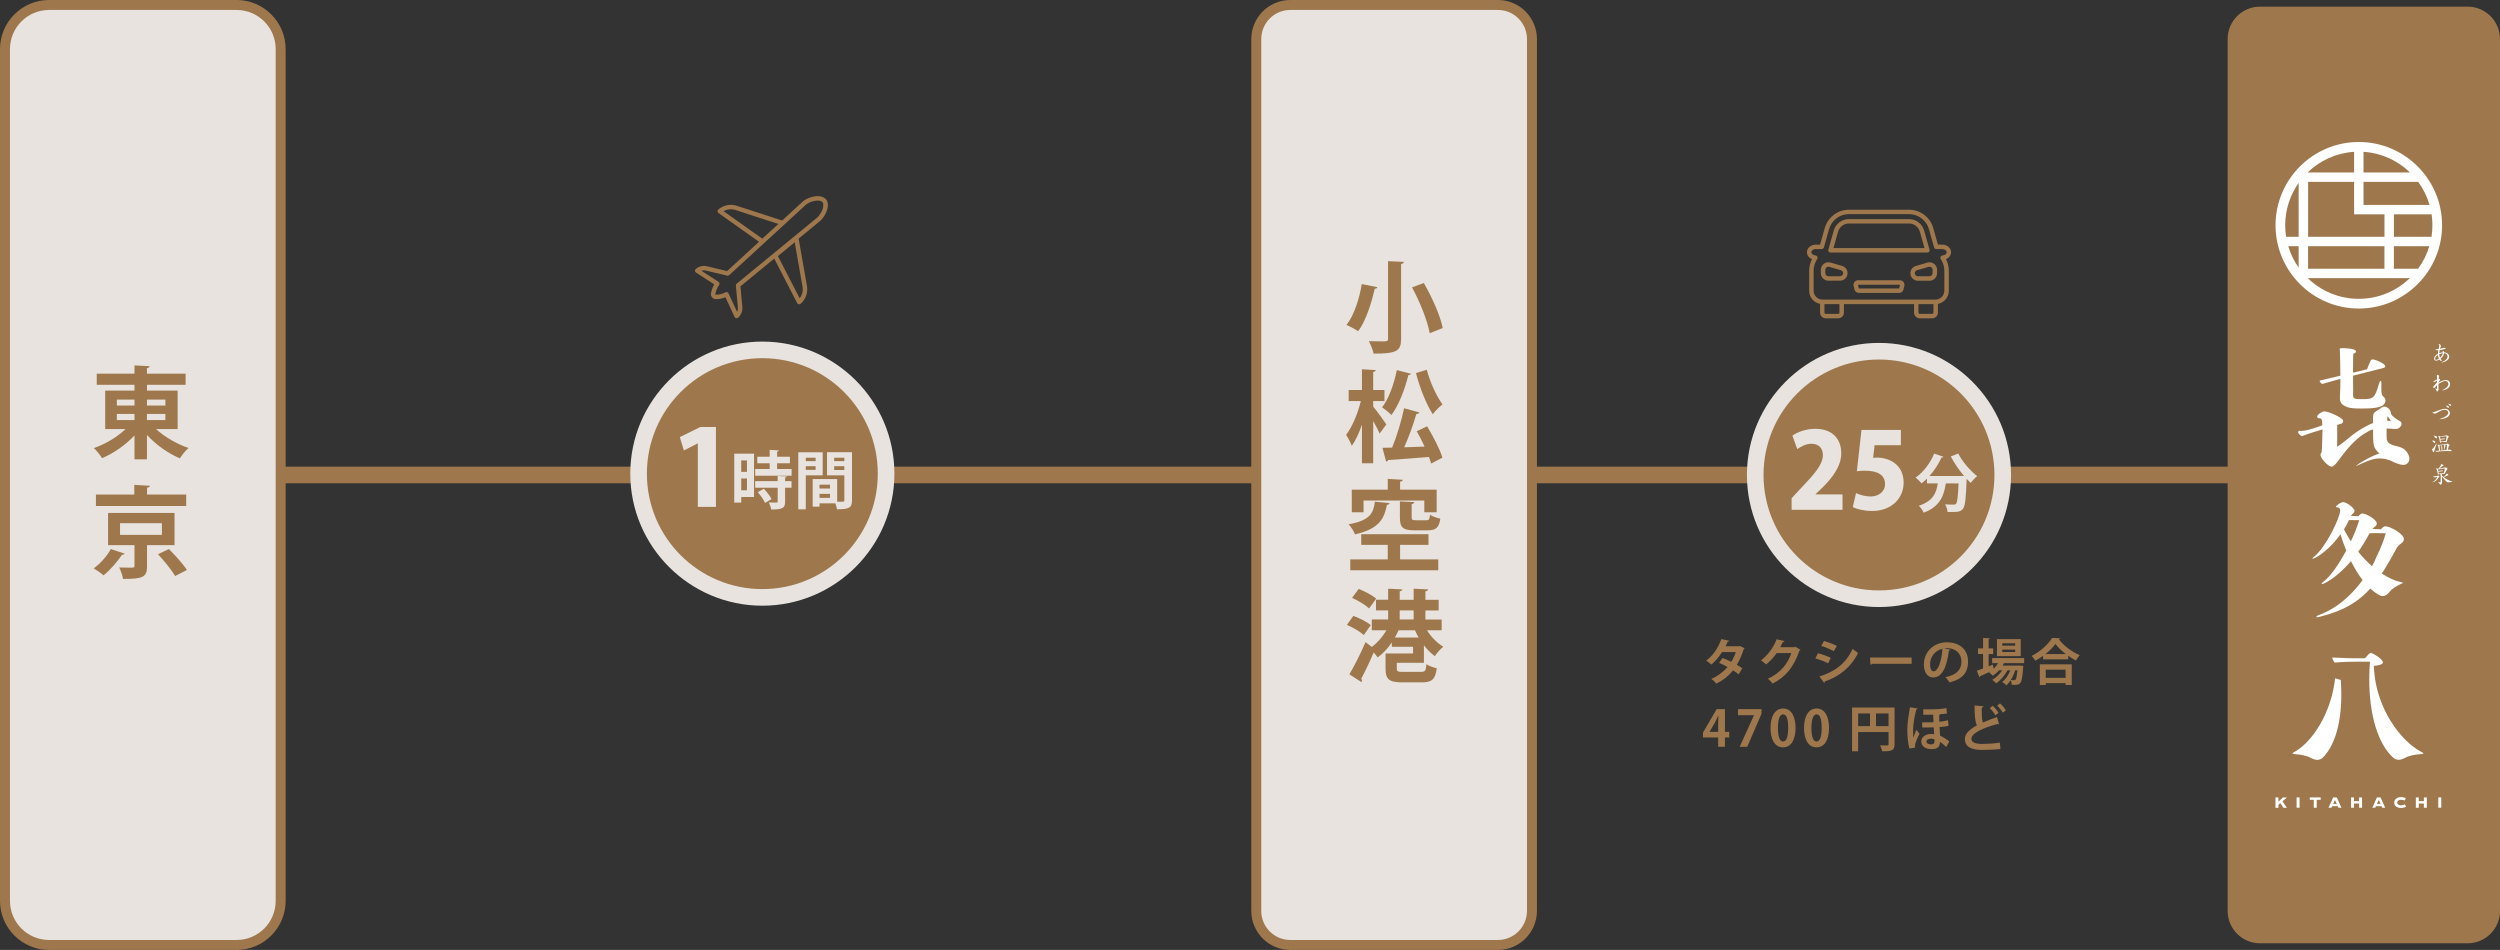 <?xml version="1.0" encoding="UTF-8"?><svg id="_レイヤー_2" xmlns="http://www.w3.org/2000/svg" viewBox="0 0 752.68 286"><rect x="0" y="0" width="752.68" height="286" fill="#333333" stroke="none"/><defs><style>.cls-1{fill:none;stroke:#9e784c;stroke-miterlimit:10;stroke-width:5px;}.cls-2{fill:#9e784c;}.cls-2,.cls-3,.cls-4{stroke-width:0px;}.cls-3{fill:#fff;}.cls-4{fill:#e8e3de;}</style></defs><g id="_レイヤー_1-2"><path class="cls-2" d="m248.62,59.97h0c-.47-.54-1.21-.86-2.14-.91-1.59-.09-3.7.63-4.79,1.63l-6.21,5.7-13.66-4.44c-1.91-.62-4.04-.19-5.56,1.13-.15.13-.24.33-.23.54,0,.2.11.39.28.51l12.21,8.66-9.61,8.82-6.07-1.45c-1.19-.28-2.45.02-3.37.83-.16.14-.24.34-.23.55.01.21.13.4.3.51l5.5,3.56c-.49.83-.83,1.76-.98,2.71v.04c-.09.58.17,1.16.67,1.48.24.16.53.24.84.23.97-.01,1.94-.22,2.84-.59l2.75,5.95c.09.19.26.33.47.37.05,0,.09.01.14.01.16,0,.32-.06.44-.16.92-.8,1.41-2.01,1.29-3.22l-.58-6.22,10.18-8.36,6.91,13.4c.09.18.27.31.47.35.04,0,.08.01.13.01.16,0,.32-.06.44-.16,1.52-1.32,2.25-3.37,1.9-5.35l-2.5-14.27,6.39-5.25c1.06-.87,2.24-2.79,2.39-4.51.07-.86-.13-1.59-.58-2.11Zm-30.77,3.61c1.07-.61,2.37-.75,3.56-.36l12.93,4.21-4.83,4.43-11.66-8.28Zm23.77,22.76c.22,1.23-.11,2.5-.86,3.47l-6.56-12.71,5.07-4.16,2.35,13.4Zm6.26-24.38c-.11,1.3-1.07,2.91-1.9,3.59l-24.19,19.86c-.17.14-.26.36-.24.58l.62,6.57c.04.46-.05.92-.25,1.33l-2.58-5.57c-.08-.17-.22-.29-.39-.35-.07-.02-.14-.04-.21-.04-.11,0-.21.03-.31.08-.89.47-1.88.72-2.87.73-.05,0-.08-.01-.1-.02-.07-.04-.08-.11-.08-.15v-.04c.16-.97.55-1.92,1.13-2.73.11-.15.15-.33.11-.51-.03-.18-.14-.34-.29-.44l-5.16-3.33c.43-.14.9-.17,1.35-.06l6.42,1.53c.22.05.44,0,.61-.16l23.05-21.16c.83-.76,2.58-1.35,3.81-1.28.55.03.98.19,1.2.45.21.24.3.63.26,1.12Z"/><path class="cls-2" d="m587.41,75.93c0-1.26-1.18-2.28-2.63-2.28h-1.33l-1.4-4.97c-.44-1.57-1.36-2.94-2.64-3.94-1.29-1.01-2.84-1.56-4.47-1.59-.05,0-.09,0-.14,0h-18.18c-.09,0-.18,0-.27,0-1.61.06-3.13.63-4.4,1.65-1.25,1.01-2.15,2.37-2.59,3.93l-1.39,4.93h-1.33c-1.45,0-2.63,1.02-2.63,2.28,0,.91.62,1.72,1.54,2.08-.44.87-.86,2.03-.86,3.51v6c0,1.96,1.41,3.6,3.28,3.96v2.61c0,.96.78,1.74,1.74,1.74h3.7c.96,0,1.74-.78,1.74-1.74v-2.53h21.12v2.53c0,.96.78,1.74,1.74,1.74h3.7c.96,0,1.74-.78,1.74-1.74v-2.61c1.86-.35,3.28-1.99,3.28-3.96v-6c0-1.48-.41-2.65-.86-3.51.93-.36,1.54-1.17,1.54-2.08Zm-33.6,18.16c0,.22-.18.41-.41.41h-3.7c-.22,0-.41-.18-.41-.41v-2.53h4.51v2.53Zm28.3,0c0,.22-.18.41-.41.41h-3.7c-.22,0-.41-.18-.41-.41v-2.53h4.51v2.53Zm3.03-17.25l-.43.1c-.21.05-.39.19-.47.39-.08.2-.07.43.05.61.51.82,1.1,1.96,1.1,3.58v6c0,1.48-1.21,2.69-2.69,2.69h-33.98c-1.48,0-2.69-1.21-2.69-2.69v-6c0-1.62.59-2.77,1.1-3.58.12-.18.13-.41.05-.61-.08-.2-.26-.35-.47-.39l-.43-.1c-.55-.12-.93-.49-.93-.91,0-.51.59-.95,1.3-.95h1.84c.3,0,.56-.2.64-.49l1.52-5.41c.75-2.66,3.06-4.51,5.75-4.6.08,0,.15,0,.23,0h18.18s.08,0,.12,0c2.7.05,5.1,1.92,5.84,4.56l1.54,5.46c.08.29.34.49.64.49h1.84c.7,0,1.3.43,1.3.95,0,.41-.38.79-.93.91Z"/><path class="cls-2" d="m551.12,76.03h29.17c.21,0,.41-.1.53-.26.13-.17.17-.38.11-.58l-1.62-5.75c-.28-.99-.85-1.85-1.66-2.48-.8-.63-1.76-.97-2.78-.99-.03,0-.06,0-.09,0h-18.18s-.06,0-.09,0c-1.01.02-1.97.36-2.77.99-.81.63-1.38,1.49-1.66,2.48l-1.62,5.75c-.06.2-.02.42.11.58.13.17.32.26.53.26Zm2.26-6.24c.2-.72.62-1.33,1.2-1.79.57-.45,1.26-.69,1.98-.71.02,0,.04,0,.06,0h18.18s.04,0,.06,0c.72.01,1.4.26,1.97.71.58.46,1,1.07,1.2,1.79l1.38,4.9h-27.41l1.38-4.9Z"/><path class="cls-2" d="m554.62,80.07l-3.5-1.02c-.69-.2-1.42-.07-2,.36-.58.43-.91,1.09-.91,1.81v1.02c0,1.25,1.02,2.27,2.27,2.27h3.5c1.25,0,2.27-1.02,2.27-2.27,0-1-.67-1.9-1.63-2.18Zm-.63,3.11h-3.5c-.51,0-.93-.42-.93-.93v-1.02c0-.3.14-.57.37-.75.16-.12.36-.19.56-.19.09,0,.18.01.26.04l3.5,1.02c.4.12.67.48.67.89,0,.51-.42.93-.93.93Z"/><path class="cls-2" d="m572.04,84.39h-12.66c-.41,0-.79.18-1.05.51-.26.32-.35.74-.26,1.14l.26,1.11c.14.61.68,1.04,1.31,1.04h12.14c.63,0,1.16-.43,1.31-1.04l.26-1.11c.09-.4,0-.82-.26-1.14-.26-.32-.64-.51-1.05-.51Zm0,1.34l-.26,1.11s0,0,0,0h-12.14s0,0,0,0l-.26-1.11h0s12.66,0,12.66,0h0s0,0,0,0h0Z"/><path class="cls-2" d="m582.28,79.42c-.58-.43-1.3-.56-1.99-.36l-3.5,1.02c-.96.28-1.63,1.18-1.63,2.18,0,1.25,1.02,2.27,2.27,2.27h3.5c1.25,0,2.27-1.02,2.27-2.27v-1.02c0-.72-.33-1.38-.91-1.81Zm-.43,2.83c0,.51-.42.93-.93.93h-3.5c-.51,0-.93-.42-.93-.93,0-.41.28-.78.67-.89l3.5-1.02c.09-.03.18-.04.26-.04.2,0,.39.06.56.19.24.18.37.45.37.75v1.02Z"/><line class="cls-1" x1="48" y1="143" x2="708.31" y2="143"/><path class="cls-4" d="m14.77,1.5h56.46c7.32,0,13.27,5.95,13.27,13.27v256.46c0,7.32-5.95,13.27-13.27,13.27H14.77c-7.32,0-13.27-5.95-13.27-13.27V14.77C1.5,7.45,7.45,1.5,14.77,1.5Z"/><path class="cls-2" d="m71.23,3c6.5,0,11.77,5.27,11.77,11.77v256.46c0,6.5-5.27,11.77-11.77,11.77H14.77c-6.5,0-11.77-5.27-11.77-11.77V14.77c0-6.5,5.27-11.77,11.77-11.77h56.46m0-3H14.77C6.63,0,0,6.63,0,14.77v256.46c0,8.14,6.63,14.77,14.77,14.77h56.46c8.14,0,14.77-6.63,14.77-14.77V14.77c0-8.14-6.63-14.77-14.77-14.77h0Z"/><path class="cls-2" d="m53.48,129.18h-6.51c2.58,2.37,6.27,4.5,9.78,5.7-.87.72-2.01,2.16-2.58,3.12-3.57-1.5-7.2-4.08-9.93-7.05v7.35h-3.75v-7.2c-2.7,2.88-6.24,5.34-9.75,6.84-.57-.9-1.68-2.31-2.49-3.03,3.45-1.2,7.05-3.33,9.54-5.73h-6.12v-11.58h8.82v-1.74h-11.37v-3.36h11.37v-2.49l4.56.24c-.03.3-.27.48-.81.6v1.65h11.64v3.36h-11.64v1.74h9.24v11.58Zm-18.3-8.88v1.8h5.31v-1.8h-5.31Zm0,4.32v1.86h5.31v-1.86h-5.31Zm14.61-4.32h-5.55v1.8h5.55v-1.8Zm0,6.18v-1.86h-5.55v1.86h5.55Z"/><path class="cls-2" d="m37.52,166.68c-.15.27-.45.36-.78.33-1.26,1.89-3.48,4.56-5.58,6.21-.75-.69-2.13-1.62-2.94-2.1,2.04-1.47,4.14-3.87,5.13-5.82l4.17,1.38Zm18.54-17.79v3.45h-27.18v-3.45h11.55v-2.91l4.71.27c-.03.3-.27.51-.87.57v2.07h11.79Zm-3.51,15.24h-8.28v6.39c0,3.27-1.29,3.78-7.23,3.78-.18-1.05-.66-2.46-1.14-3.45,1.11.03,2.46.06,3.27.06,1.14,0,1.32-.03,1.32-.51v-6.27h-7.95v-9.69h20.01v9.69Zm-16.41-6.6v3.51h12.6v-3.51h-12.6Zm16.59,15.9c-.99-1.74-3.3-4.56-5.16-6.57l3.3-1.56c1.83,1.86,4.26,4.5,5.4,6.3l-3.54,1.83Z"/><circle class="cls-2" cx="565.71" cy="143" r="37.26"/><path class="cls-4" d="m565.71,108.24c19.2,0,34.76,15.56,34.76,34.76s-15.56,34.76-34.76,34.76-34.76-15.56-34.76-34.76,15.56-34.76,34.76-34.76m0-5c-21.92,0-39.76,17.84-39.76,39.76s17.84,39.76,39.76,39.76,39.76-17.84,39.76-39.76-17.84-39.76-39.76-39.76h0Z"/><path class="cls-4" d="m554.74,153.49h-15.34v-3.48l2.78-3c4.14-4.33,6.64-7.15,6.64-10.06,0-1.83-1.11-3.35-3.42-3.35-1.61,0-3.2.82-4.3,1.61l-1.46-4.05c1.49-1.08,4.11-2.06,6.87-2.06,5.41,0,7.84,3.32,7.84,7.34s-2.78,7.5-5.72,10.41l-2.03,1.93v.06h8.13v4.65Z"/><path class="cls-4" d="m572.3,129.45v4.59h-7.91l-.44,3.79c.38-.03.73-.06,1.11-.06,3.73,0,8.07,2.06,8.07,7.56,0,4.55-3.51,8.51-9.52,8.51-2.4,0-4.62-.57-5.79-1.17l.98-4.21c1.01.47,2.66,1.01,4.43,1.01,2.25,0,4.3-1.33,4.3-3.73,0-2.69-2.15-4.02-5.98-4.02-.98,0-1.74.03-2.5.16l1.39-12.43h11.86Z"/><path class="cls-4" d="m591.36,143.33c-1.52-1.75-2.96-3.87-4.03-5.9l2.24-.89c1.21,2.43,3.61,5.2,5.7,6.81-.61.47-1.5,1.41-1.94,2.05-.4-.38-.82-.8-1.23-1.23-.21,5.94-.44,8.2-1.1,9-.61.76-1.25.99-3.36.99-.42,0-.86,0-1.29-.02-.04-.68-.34-1.65-.74-2.3,1.04.08,2.05.09,2.52.09.34,0,.57-.04.78-.27.38-.42.59-2.13.76-6.13h-3.84c-.53,3.45-1.54,6.87-6.64,8.83-.29-.65-.95-1.58-1.48-2.09,4.31-1.42,5.31-3.95,5.69-6.74h-3.25v-1.42c-.53.51-1.06.99-1.61,1.4-.42-.47-1.27-1.31-1.8-1.73,2.28-1.56,4.42-4.35,5.58-7.21l2.79.95c-.1.21-.34.25-.57.21-.91,2.01-2.18,3.97-3.64,5.58h9.39l.53-.02.53.04Z"/><path class="cls-2" d="m525.23,195.17c-.03.1-.12.19-.24.27-.57,1.74-1.3,3.46-2.08,4.69.53.31,1.21.77,1.65,1.06l-1.09,1.84c-.44-.36-1.17-.87-1.71-1.21-1.32,1.69-3.03,3.03-5.06,4.02-.28-.44-1-1.14-1.48-1.42,1.91-.84,3.58-2.07,4.89-3.58-.79-.48-1.71-.94-2.54-1.27l1.04-1.47c.83.3,1.75.71,2.62,1.16.58-.92,1.05-1.91,1.38-2.94h-4.14c-.93,1.44-2.08,2.82-3.22,3.76-.36-.34-1.1-.9-1.56-1.19,2.12-1.54,3.67-3.97,4.56-6.49l2.41.52c-.06.17-.22.26-.49.24-.15.4-.42.96-.66,1.41h4l.31-.09,1.41.69Z"/><path class="cls-2" d="m542.08,195.62c-.06.12-.21.21-.33.28-1.69,4.9-4.03,7.86-8.08,9.9-.32-.42-.87-1.06-1.41-1.44,3.75-1.75,5.94-4.4,7.06-7.75h-4.41c-.75,1.14-1.96,2.46-3.19,3.44-.36-.36-1.04-.92-1.54-1.23,1.95-1.48,3.79-3.85,4.71-6.36l2.38.56c-.06.18-.25.27-.5.27-.24.54-.54,1.06-.79,1.56h4.27l.27-.13,1.56.92Z"/><path class="cls-2" d="m547.36,196.67c1.33.35,2.85.9,3.84,1.4l-.81,1.63c-.97-.5-2.55-1.12-3.84-1.47l.81-1.56Zm.42,6.99c4.61-1.42,7.95-3.87,10-8.31.38.33,1.25.97,1.63,1.23-2.04,4.27-5.7,7.12-10,8.58.03.15-.04.31-.24.4l-1.4-1.9Zm1.38-10.68c1.33.39,2.83.94,3.87,1.48l-.93,1.59c-1.05-.59-2.46-1.19-3.78-1.59l.84-1.48Z"/><path class="cls-2" d="m563.02,197.96h12.52v1.89h-11.89c-.09.15-.3.26-.51.29l-.12-2.17Z"/><path class="cls-2" d="m587.2,195.62c-.06.13-.24.25-.45.25-.62,5.13-2.12,8.1-4.7,8.1-1.63,0-2.82-1.38-2.82-3.93,0-3.84,3.06-6.66,6.88-6.66,4.25,0,6.42,2.52,6.42,5.77,0,3.52-1.81,5.35-5.59,6.31-.29-.45-.71-1.08-1.2-1.59,3.42-.68,4.79-2.31,4.79-4.69s-1.68-4.05-4.44-4.05c-.27,0-.51.03-.77.06l1.88.42Zm-2.38-.3c-2.28.54-3.73,2.5-3.73,4.65,0,1.26.38,2.15,1.03,2.15,1.47,0,2.45-3.28,2.7-6.79Z"/><path class="cls-2" d="m609.44,199.66h-6.1c-.14.25-.27.5-.42.73h4.95l.36-.03.96.15c-.02.13-.04.3-.08.44-.21,3.03-.46,4.24-.87,4.69-.4.46-.87.55-1.9.55-.2,0-.41,0-.63-.01-.03-.41-.15-.99-.38-1.37-.39.6-.82,1.14-1.26,1.53-.31-.35-.84-.77-1.29-1.02,1.04-.73,1.92-2.1,2.48-3.51h-.86c-.79,1.48-2.14,3.07-3.4,3.93-.29-.35-.78-.79-1.19-1.06,1.09-.58,2.21-1.69,2.99-2.86h-.95c-.57.64-1.21,1.2-1.88,1.63-.27-.29-.79-.79-1.12-1.04.09-.04.18-.09.27-.15v-.02c-1.12.53-2.21,1.01-2.99,1.35,0,.15-.1.25-.22.3l-.72-1.96c.51-.17,1.15-.4,1.86-.66v-4.36h-1.54v-1.7h1.54v-3.15l2.05.12c-.01.15-.12.23-.38.27v2.76h1.38v1.7h-1.38v3.7l1.26-.5s.01.06.27,1.22c.51-.5.96-1.07,1.32-1.68h-1.79v-1.52h9.64v1.52Zm-1.05-7.23v5.11h-7.17v-5.11h7.17Zm-1.67,1.96v-.72h-3.9v.72h3.9Zm0,1.9v-.72h-3.9v.72h3.9Zm0,5.52c-.32,1-.79,2.05-1.37,2.95.45.04.84.04,1.04.04s.32-.03.43-.18c.21-.23.41-.99.56-2.82h-.66Z"/><path class="cls-2" d="m615.13,197.44c-.75.54-1.54,1.05-2.36,1.48-.24-.42-.73-1.08-1.11-1.44,2.59-1.27,5.08-3.57,6.19-5.43l2.42.13c-.04.17-.18.27-.41.3,1.46,1.95,4.04,3.84,6.3,4.77-.43.45-.85,1.06-1.17,1.62-.76-.41-1.54-.89-2.31-1.43v1.06h-7.56v-1.08Zm-.99,8.79v-6.21h9.6v6.21h-1.84v-.56h-5.98v.56h-1.77Zm7.83-9.3c-1.26-.97-2.4-2.07-3.13-3.07-.69,1-1.77,2.08-3.03,3.07h6.17Zm-.08,4.69h-5.98v2.46h5.98v-2.46Z"/><path class="cls-2" d="m519.34,224.83h-2.05v-2.8h-4.58v-1.44l4.12-7.09h2.5v6.85h1.3v1.68h-1.3v2.8Zm-4.65-4.48h2.6v-2.82c0-.66.04-1.38.09-2.06h-.06c-.34.72-.62,1.35-.96,2l-1.67,2.85v.03Z"/><path class="cls-2" d="m523.27,213.5h7.07v1.38l-4.29,9.96h-2.28l4.3-9.48v-.03h-4.8v-1.83Z"/><path class="cls-2" d="m533.06,219.19c0-3.45,1.27-5.88,3.82-5.88s3.71,2.64,3.71,5.79c0,3.75-1.39,5.9-3.78,5.9-2.64,0-3.75-2.64-3.75-5.8Zm3.78,4.05c1.02,0,1.53-1.44,1.53-4.09s-.46-4.08-1.52-4.08c-.96,0-1.57,1.38-1.57,4.08s.55,4.09,1.54,4.09h.01Z"/><path class="cls-2" d="m543.14,219.19c0-3.45,1.27-5.88,3.82-5.88s3.71,2.64,3.71,5.79c0,3.75-1.39,5.9-3.78,5.9-2.64,0-3.75-2.64-3.75-5.8Zm3.78,4.05c1.02,0,1.53-1.44,1.53-4.09s-.46-4.08-1.52-4.08c-.96,0-1.57,1.38-1.57,4.08s.55,4.09,1.54,4.09h.01Z"/><path class="cls-2" d="m570.4,213.02v11.08c0,1.89-.92,2.1-3.71,2.1-.09-.49-.39-1.33-.66-1.8.58.04,1.21.04,1.67.04.79,0,.88,0,.88-.38v-3.66h-9.15v5.79h-1.82v-13.18h12.78Zm-10.96,1.78v3.82h3.57v-3.82h-3.57Zm5.37,3.82h3.78v-3.82h-3.78v3.82Z"/><path class="cls-2" d="m574.87,225.36c-.43-1.47-.63-3.69-.63-5.67,0-2.16.42-4.45.79-6.75l2.33.36c-.03.15-.21.27-.41.3-.51,1.95-.96,4.33-.96,6.06,0,.81,0,1.96.06,2.42.17-.5.63-1.73.9-2.37l.96,1.21c-.53,1.04-1.35,2.75-1.35,3.63,0,.17.01.33.06.52l-1.75.29Zm4.2-11.79h2.05c1.86,0,3.72-.13,4.88-.39l.18,1.63c-.58.1-1.46.18-2.33.24v.02l.27.02c-.03.1-.12.19-.29.23-.01.45,0,1.23.04,1.99.9-.1,1.91-.25,2.62-.46l.15,1.69c-.7.17-1.75.29-2.7.36l.17,2.58c1.02.5,1.95,1.08,2.76,1.75l-.9,1.67c-.57-.54-1.32-1.19-1.89-1.53,0,1.93-1.35,2.17-2.58,2.17-1.74,0-3.06-.87-3.06-2.28,0-1.49,1.47-2.28,2.98-2.28.3,0,.6.03.9.08-.03-.54-.08-1.37-.12-2.06-.66.03-2.5.03-3.48.03v-1.56h2.55c.27,0,.57-.02.85-.03-.06-.83-.07-1.68-.1-2.28-.32.02-.67.02-1.02.02h-1.95v-1.6Zm2.35,8.82c-.85,0-1.41.3-1.41.87s.56.85,1.38.85c.78,0,1.04-.31,1.04-1.06,0-.12-.01-.25-.01-.45-.33-.12-.67-.21-.99-.21Z"/><path class="cls-2" d="m601.88,218.04s-.11.02-.15.02c-.12,0-.25-.03-.34-.09-4.51,1.21-7.88,2.83-7.86,4.44.01,1.12,1.18,1.57,3.25,1.57,1.39,0,3.71-.12,5.32-.4l.18,1.92c-1.73.22-4.61.28-5.46.28-2.94,0-5.25-.72-5.25-3.3,0-1.57,1.41-2.9,3.63-4.09-.55-1.08-.72-2.75-.71-5.98l2.67.21c-.01.23-.17.35-.5.39-.01.44-.01.84-.01,1.21,0,1.48.09,2.59.34,3.31,1.28-.57,2.71-1.11,4.25-1.63l.63,2.14Zm-1.92-5.53c.67.58,1.37,1.46,1.75,2.12l-.97.7c-.36-.66-1.05-1.56-1.68-2.14l.9-.68Zm2.19-.73c.69.6,1.4,1.44,1.75,2.11l-.93.68c-.34-.65-1.06-1.56-1.68-2.13l.85-.66Z"/><rect class="cls-4" x="378.23" y="1.5" width="83" height="283" rx="10.25" ry="10.25"/><path class="cls-2" d="m450.98,3c4.83,0,8.75,3.92,8.75,8.75v262.5c0,4.83-3.92,8.75-8.75,8.75h-62.5c-4.83,0-8.75-3.92-8.75-8.75V11.75c0-4.83,3.92-8.75,8.75-8.75h62.5m0-3h-62.5c-6.48,0-11.75,5.27-11.75,11.75v262.5c0,6.48,5.27,11.75,11.75,11.75h62.5c6.48,0,11.75-5.27,11.75-11.75V11.75c0-6.48-5.27-11.75-11.75-11.75h0Z"/><path class="cls-2" d="m414.69,86.46c-.09.3-.36.48-.78.45-.9,3.84-2.52,9.48-5.01,12.81-.87-.6-2.55-1.5-3.51-1.89,2.43-3.06,3.96-8.34,4.59-12.3l4.71.93Zm3.21-7.83l4.77.21c-.03.33-.24.54-.84.63v22.5c0,3.75-1.35,4.5-8.28,4.5-.21-1.05-.87-2.76-1.44-3.75,1.44.03,3.03.06,4.05.06,1.38,0,1.74,0,1.74-.81v-23.34Zm12.54,21.69c-.63-3.66-2.91-9.36-5.31-13.8l3.54-1.32c2.46,4.29,4.95,9.78,5.7,13.56l-3.93,1.56Z"/><path class="cls-2" d="m413.43,122.4c.9,1.05,3.42,4.53,3.96,5.37l-2.01,2.76c-.42-.99-1.2-2.43-1.95-3.78v12.72h-3.39v-11.61c-.87,2.52-1.92,4.8-3.06,6.39-.33-1.02-1.14-2.46-1.71-3.33,1.86-2.4,3.57-6.54,4.44-10.17h-3.66v-3.33h3.99v-6.24l4.17.24c-.03.3-.27.45-.78.57v5.43h3.39v3.33h-3.39v1.65Zm11.37-9.87c-.09.24-.36.42-.78.39-1.08,4.38-2.88,9.06-5.1,12.03-.66-.69-1.98-1.77-2.82-2.31,1.98-2.52,3.6-6.96,4.44-11.22l4.26,1.11Zm2.55,11.64c-.09.27-.42.45-.93.48-.87,3.06-2.28,6.96-3.66,10.02,1.95-.06,4.05-.15,6.15-.21-.72-1.59-1.56-3.21-2.37-4.62l3.12-1.5c1.8,3,3.84,6.9,4.62,9.45l-3.42,1.77c-.15-.6-.36-1.26-.63-1.98-4.62.36-9.27.75-12.33.93-.06.3-.33.45-.57.48l-1.11-4.17,2.91-.06c1.41-3.39,2.85-8.19,3.6-11.85l4.62,1.26Zm2.22-12.84c.96,3.69,2.88,7.89,4.74,10.44-.93.66-2.25,1.98-2.94,2.94-2.01-3.09-3.9-7.95-5.07-12.39l3.27-.99Z"/><path class="cls-2" d="m418.35,151.47c-.06.27-.33.48-.78.54-.84,4.05-2.16,7.17-9.63,8.88-.3-.9-1.2-2.31-1.92-3.03,6.51-1.2,7.47-3.36,7.92-6.81l4.41.42Zm3.18,12.57v4.38h11.49v3.27h-26.49v-3.27h11.28v-4.38h-7.98v-3.21h20.25v3.21h-8.55Zm-11.01-13.35v3.54h-3.54v-6.81h10.83v-3.24l4.53.27c-.03.3-.24.48-.81.57v2.4h11.01v6.81h-3.72v-3.54h-18.3Zm10.95.27l4.35.21c-.03.3-.24.48-.81.6v3.93c0,.81.21.93,1.29.93h3.12c.81,0,.99-.27,1.11-1.68.69.51,2.13,1.02,3.12,1.2-.42,2.79-1.38,3.51-3.84,3.51h-4.02c-3.54,0-4.32-.93-4.32-3.93v-4.77Z"/><path class="cls-2" d="m407.46,185.43c1.8.63,4.08,1.8,5.25,2.76l-2.1,3c-1.05-.99-3.3-2.28-5.1-3.06l1.95-2.7Zm21.24,14.13h-8.16v1.71c0,.9.27,1.02,2.04,1.02h5.16c1.32,0,1.56-.3,1.71-2.31.72.51,2.16,1.02,3.12,1.2-.45,3.42-1.47,4.26-4.53,4.26h-5.79c-4.05,0-5.1-.93-5.1-4.08v-4.62h8.28v-2.01h-6.39v-1.32c-1.23,1.8-2.7,3.42-4.26,4.53-.27-.42-.75-.99-1.2-1.5-1.23,2.88-2.61,5.79-3.75,7.89.15.21.21.42.21.6s-.03.33-.12.45l-3.66-2.37c1.38-2.34,3.36-6.15,4.86-9.69l1.89,1.44c1.71-1.26,3.3-3.09,4.41-5.01h-4.41v-3.24h4.92v-2.73h-3.66v-3.21h3.66v-3.33l4.26.21c-.03.3-.24.48-.78.57v2.55h4.2v-3.33l4.35.21c-.03.3-.24.48-.81.6v2.52h3.99v3.21h-3.99v2.73h4.89v3.24h-4.41c1.23,2.01,3.03,3.84,4.89,4.95-.81.66-1.98,1.95-2.52,2.85-1.17-.84-2.31-1.98-3.3-3.27v5.28Zm-19.62-22.26c1.77.72,4.11,1.92,5.25,2.94l-2.13,2.94c-1.05-1.02-3.33-2.37-5.13-3.18l2.01-2.7Zm12,12.45c-.33.75-.72,1.47-1.11,2.19h7.14c-.42-.72-.78-1.44-1.11-2.19h-4.92Zm.33-5.97v2.73h4.2v-2.73h-4.2Z"/><rect class="cls-2" x="671.18" y="2.5" width="81" height="281" rx="9.25" ry="9.25"/><path class="cls-2" d="m742.93,3c4.83,0,8.75,3.92,8.75,8.75v262.5c0,4.83-3.92,8.75-8.75,8.75h-62.5c-4.83,0-8.75-3.92-8.75-8.75V11.75c0-4.83,3.92-8.75,8.75-8.75h62.5m0-1h-62.5c-5.38,0-9.75,4.37-9.75,9.75v262.5c0,5.38,4.37,9.75,9.75,9.75h62.5c5.38,0,9.75-4.37,9.75-9.75V11.75c0-5.38-4.37-9.75-9.75-9.75h0Z"/><path class="cls-3" d="m734.59,105.01c.05-.19.1-.34.15-.44.06-.13.13-.26.19-.39,0-.09-.08-.2-.21-.34-.13-.15-.23-.23-.3-.23-.15,0-.22.03-.22.09,0,.02.03.07.1.14.07.07.1.18.1.31l-.21.93c-.28.05-.51.07-.71.07-.15,0-.23.01-.23.04,0,.09.11.16.33.21.16.04.3.06.42.06h.12c-.09.44-.14.8-.15,1.07-.29.16-.52.33-.7.52-.28.3-.42.59-.42.87,0,.44.2.66.61.66.28,0,.61-.12,1-.36.05.08.09.14.11.18.12.16.22.24.32.26.17-.01.27-.06.28-.15-.02-.06-.06-.12-.12-.19-.1-.09-.19-.2-.27-.33.3-.25.55-.52.73-.8.18-.29.3-.57.35-.84.28.03.51.1.7.23.23.19.34.46.33.81,0,.39-.25.76-.73,1.11-.33.24-.74.45-1.24.64.59-.01,1.13-.18,1.63-.51.56-.37.84-.79.84-1.24,0-.41-.19-.74-.56-1-.26-.19-.59-.3-.97-.32-.02-.11-.05-.19-.1-.26-.1-.11-.19-.17-.27-.17-.06,0-.08.03-.08.09,0,.02,0,.06.03.12.03.06.05.13.06.21-.34.02-.71.1-1.11.26,0-.23.05-.54.12-.91.24-.03.54-.09.9-.17.6-.13.91-.25.92-.35,0-.06-.05-.1-.15-.15-.09-.02-.18-.03-.29-.03-.07,0-.37.06-.89.19-.18.05-.31.08-.39.1Zm-1.11,3.34c-.22,0-.33-.15-.33-.42,0-.2.12-.42.35-.68.13-.15.28-.28.45-.39.02.24.09.5.21.78.07.18.12.29.14.33-.34.24-.62.37-.82.39Zm.98-1.74c.34-.14.68-.23,1.02-.26-.13.51-.42.96-.87,1.36,0,0,0,0,0-.01-.15-.29-.23-.64-.24-1.05.04-.01.07-.02.09-.03Z"/><path class="cls-3" d="m736.36,114.44c-.62,0-1.35.25-2.19.76v-.17c.33-.4.5-.63.51-.7-.01-.06-.06-.12-.15-.19-.1-.06-.19-.1-.26-.1h-.03s-.03,0-.04,0c.02-.29.04-.46.06-.51.06-.11.09-.18.12-.22,0-.09-.06-.18-.16-.29-.14-.1-.28-.15-.4-.15-.1,0-.15.03-.15.08,0,.07,0,.16.01.26.03.24.04.44.04.57v.48s-.05.03-.06.03c-.35.2-.59.32-.73.36-.23.05-.34.1-.34.14,0,.05.05.09.14.12.07.03.17.04.28.05.08,0,.24-.09.46-.24.12-.08.2-.13.25-.17v.53l-.23.31c-.35.47-.57.72-.67.75-.15.05-.22.18-.22.39s.06.33.19.33c.06,0,.18-.09.36-.3.18-.2.38-.4.57-.59v.96c-.02.14-.04.21-.08.21-.07,0-.23-.11-.47-.29.17.29.3.54.4.78.06.18.14.26.21.26.04-.01.12-.09.22-.24.13-.16.2-.32.2-.46,0-.13,0-.24-.04-.34,0-.07-.01-.21-.01-.42v-.82c.16-.13.35-.25.57-.37.63-.35,1.12-.52,1.47-.52s.59.09.73.26c.13.17.2.38.21.64,0,.32-.16.65-.48.98-.31.31-.8.63-1.48.96.79-.11,1.42-.34,1.87-.7.41-.31.62-.72.62-1.24,0-.35-.11-.64-.34-.86-.22-.22-.55-.33-.98-.33Z"/><path class="cls-3" d="m735.04,123.26c-.58.18-1.04.35-1.4.51-.44.2-.81.32-1.09.35-.12.01-.19.05-.19.11s.1.12.31.19c.17.06.3.1.4.11.15,0,.46-.14.91-.42.85-.5,1.53-.75,2.06-.75.31,0,.57.09.78.26.18.16.27.36.29.6-.03.78-.94,1.44-2.75,1.99.99-.03,1.79-.22,2.4-.59.55-.34.83-.75.83-1.24,0-.33-.13-.62-.39-.87-.3-.29-.69-.43-1.16-.43-.25,0-.58.06-1,.19Z"/><path class="cls-3" d="m737.56,122.09c.08.06.15.1.21.1.12-.01.19-.07.19-.18,0-.12-.07-.22-.2-.3-.15-.07-.39-.12-.72-.15.24.3.42.47.52.53Z"/><path class="cls-3" d="m737.13,122.79c.12-.02.18-.08.19-.19-.01-.14-.09-.24-.23-.32-.12-.08-.36-.13-.71-.15.25.31.43.49.53.55.07.07.15.11.21.12Z"/><path class="cls-3" d="m732.73,136.13c.06,0,.12-.12.17-.35.03-.14.07-.28.1-.41.06-.22.24-.72.53-1.52.06-.13.08-.22.08-.27,0-.03,0-.05-.03-.06-.03,0-.05.01-.06.03-.44.72-.74,1.17-.9,1.36-.07.1-.18.19-.32.29-.04.03-.06.07-.06.14,0,.09.06.25.17.5.12.19.21.28.29.28Z"/><path class="cls-3" d="m733.33,131.88c.06.06.12.09.19.09.05,0,.1-.03.15-.09s.07-.12.07-.18c0-.14-.05-.24-.15-.31-.12-.08-.3-.15-.53-.2-.1-.02-.18-.03-.25-.03-.03,0-.04.02-.05.06,0,.01.01.04.04.07.22.31.4.51.53.6Z"/><path class="cls-3" d="m737.44,135.35s-.08,0-.12,0c-.12.02-.24.04-.39.06.07-.31.14-.56.22-.76.06-.19.16-.36.29-.5.05-.07.07-.13.07-.18,0-.05-.11-.12-.32-.23-.22-.1-.33-.15-.35-.15-.04,0-.08,0-.13.01-.2.06-.4.1-.58.11-.39.03-.9.1-1.52.21-.06.01-.15.03-.27.03,0,0-.02,0-.03,0-.04-.04-.15-.06-.34-.06-.07,0-.1.03-.1.08,0,0,.01.04.04.08.17.21.32.75.47,1.62,0,0,0,0,0,.01-.53.05-.89.07-1.09.07-.04,0-.06,0-.06.03s.05.06.16.13c.13.07.25.11.35.11.07,0,.15-.01.23-.03.37-.07.75-.12,1.14-.15.44-.04,1.02-.06,1.74-.06.13,0,.28,0,.46.02.29.02.5.03.62.03.11,0,.16-.03.16-.1,0-.09-.08-.18-.23-.28-.17-.07-.32-.1-.44-.1Zm-2.82.32c-.1-.74-.15-1.25-.15-1.54.17-.04.34-.07.51-.1,0,.01,0,.03,0,.05.02.14.03.31.05.51,0,.14,0,.26,0,.36,0,.15.03.35.1.62,0,.02.02.03.03.05-.19.02-.38.04-.55.06Zm.64-.06s.01-.02.02-.04c.04-.22.06-.42.06-.59,0-.12-.02-.25-.05-.39-.06-.3-.12-.48-.19-.57,0,0,0,0-.01-.01.24-.04.48-.07.72-.1,0,0-.01.02-.01.03.06.07.08.11.08.13,0,.11,0,.25-.02.44-.02.33-.06.68-.1,1.04-.16.01-.32.03-.49.05Zm1.43-.85c-.03.26-.07.5-.12.71-.22.03-.47.06-.73.08.12-.33.22-.64.29-.95.02-.08.06-.2.1-.35.02-.08.03-.14.03-.17,0-.05-.04-.09-.12-.12-.06-.03-.11-.05-.17-.06.24-.02.45-.03.61-.03.11,0,.16.05.16.14,0,.25-.02.5-.05.75Z"/><path class="cls-3" d="m732.27,132.67s.02.03.05.06c.2.29.36.47.48.56.06.06.11.08.17.08.05,0,.09-.03.15-.08.05-.06.07-.13.07-.19,0-.12-.05-.22-.14-.28-.11-.07-.27-.13-.49-.17-.09-.02-.17-.03-.24-.03-.03,0-.05.02-.06.06Z"/><path class="cls-3" d="m736.57,131.08c-.74.15-1.41.25-2.01.3-.03-.02-.07-.05-.13-.08-.11-.03-.2-.04-.27-.04-.06,0-.08.03-.08.08.08.06.14.15.19.28.07.15.13.35.17.61.05.42.11.71.18.89,0,.03.02.07.05.12.03.06.07.09.12.09.06,0,.1-.07.1-.21.06,0,.24-.02.52-.06.26-.03.53-.05.8-.06.03.03.06.07.08.12.02.05.05.07.09.07.03,0,.07-.01.12-.03.06-.04.1-.09.12-.15.13-.34.23-.64.28-.9.08-.21.18-.39.31-.55.04-.04.06-.07.06-.1,0-.06-.11-.15-.33-.27-.18-.09-.31-.13-.37-.13Zm-.06.98c-.04.26-.1.51-.19.77-.06-.05-.13-.07-.22-.07-.04,0-.08,0-.12.02-.16.04-.37.07-.63.1-.2.03-.37.05-.49.06l-.1-.62c.09.01.19.02.3.02.05,0,.16,0,.34-.03.21-.02.43-.05.68-.09.04,0,.06-.02.06-.04,0-.11-.13-.17-.38-.17-.03,0-.08,0-.13.02-.28.06-.57.1-.89.14l-.11-.67c.38,0,.99-.06,1.83-.16.07,0,.11.06.11.19,0,.16-.02.33-.06.52Z"/><path class="cls-3" d="m736.63,144.29c-.28-.16-.56-.37-.86-.63.57-.24.99-.42,1.25-.57.08-.03.12-.07.12-.11,0-.05-.07-.13-.22-.25-.13-.09-.22-.13-.27-.13-.03,0-.05.02-.06.06-.08.16-.22.34-.42.53-.12.12-.28.27-.47.42,0,0-.02-.02-.03-.03-.11-.11-.22-.18-.35-.22-.06-.02-.11-.03-.15-.03,0-.12.03-.22.05-.28.02-.02.03-.04.03-.06,0-.1-.06-.19-.19-.27-.03-.02-.06-.03-.09-.05.24-.03.48-.05.72-.06.01.07.08.1.19.1.06,0,.11-.04.16-.11.33-.68.57-1.1.71-1.25.07-.07.12-.16.12-.27,0-.06-.11-.14-.33-.26-.17-.08-.28-.12-.34-.12-.05,0-.09,0-.12.02-.25.08-.53.15-.84.21-.37.06-.69.12-.98.16.25-.13.57-.35.96-.64.13-.1.24-.17.34-.21.09-.03.14-.06.14-.11,0-.06-.1-.15-.29-.27-.18-.07-.31-.1-.39-.1-.09,0-.14.03-.14.08,0,.02,0,.06.01.11,0,.03.01.06.01.08,0,.05-.03.12-.1.22-.11.2-.24.38-.4.55-.08.09-.18.2-.32.33-.04,0-.08.02-.12.02-.03-.03-.08-.06-.15-.1-.11-.03-.2-.05-.28-.05-.07,0-.11.03-.11.08.08.05.14.13.19.25.07.13.12.3.17.53.05.36.11.62.19.77,0,.04.02.09.05.15.04.06.09.1.14.1.04,0,.07-.04.09-.11h.04c.06,0,.2-.02.42-.06,0,.01,0,.03.01.04.04.08.06.2.08.36.03.28.04.53.04.75,0,.52-.02.91-.05,1.16-.02.16-.07.24-.15.24-.11,0-.29-.06-.54-.17-.04,0-.06.02-.06.06.28.28.46.48.53.62.05.11.11.17.2.17.07,0,.17-.08.29-.24.13-.18.19-.36.19-.52-.05-.58-.08-1.13-.08-1.67.04.03.09.07.14.11.13.13.24.24.32.34.43.55.8.95,1.09,1.2.04.03.12.05.24.05.34,0,.74-.03,1.18-.1.1,0,.15-.03.15-.06v-.06c-.77-.25-1.32-.48-1.65-.69Zm-1.86-1.77c-.23.04-.4.07-.53.08l-.12-.64c.08.01.17.02.26.02.05,0,.17-.01.37-.03.23-.02.47-.06.73-.1.05,0,.07-.03.07-.05,0-.11-.13-.17-.38-.17-.03,0-.08,0-.14.02-.29.06-.6.12-.93.16l-.09-.45c.51-.11.92-.19,1.24-.23.37-.05.62-.07.74-.07.05,0,.08.03.08.08,0,.12-.02.27-.07.43-.08.38-.16.67-.24.87h0c-.05-.05-.12-.08-.19-.08-.04,0-.08,0-.12.02-.16.06-.38.1-.64.14Z"/><path class="cls-3" d="m734.33,143.63c.07-.04.1-.08.1-.1,0-.08-.06-.17-.17-.26-.08-.06-.16-.1-.24-.1-.04,0-.07,0-.11.03-.17.08-.35.14-.55.16-.23.04-.38.06-.44.06-.07,0-.14,0-.21-.01-.03,0-.05-.01-.06-.01-.04,0-.06.03-.06.08,0,.04.04.09.13.16.13.07.24.11.33.11.02,0,.27-.07.73-.21.04,0,.06,0,.06.03-.22.4-.41.69-.59.89-.12.14-.42.39-.9.75h.08c.38-.1.73-.29,1.05-.56.23-.21.44-.47.62-.78.06-.1.14-.18.22-.24Z"/><path class="cls-3" d="m721.38,165.34c.33-.63.63-1.01.96-1.26l.74-.59c.37-.29.66-.67.66-1.17,0-1.59-4.13-3.86-5.53-3.86-.22,0-.41.04-.59.17-.17.08-.63.52-.83.73-.79-.03-1.66-.08-2.55-.13.08-.09.16-.17.24-.23l.58-.46c.29-.23.52-.52.52-.92,0-1.25-3.23-3.02-4.32-3.02-.17,0-.32.03-.46.13-.14.07-.58.49-.69.62,0,.01-.02.02-.03.03v.04c-.68-.02-1.45-.06-2.27-.1.09-.14.18-.28.29-.4.35-.39.78-.66.78-1.08,0-.92-2.42-2.66-3.4-2.66-.86,0-2.19,1.12-2.19,1.41,0,.13.23.13.35.13.58.07.92.3.92.98,0,2.13-4.35,11.15-7.83,13.88-.17.13-.52.43-.52.56l.03.03s.06.03.09.03c.43,0,3.69-1.57,7.23-5.9l1.09-1.43c.55,1.75,1.12,3.38,1.73,4.87-1.96,3.71-4.5,7.55-6.77,9.32-.22.17-.66.55-.66.71l.04.04s.07.04.11.04c.51,0,4.12-1.73,8.26-6.39.15-.17.3-.36.45-.53,1.12,2.26,2.3,4.15,3.51,5.71-3.53,4.8-7.94,8.59-12.95,10.44-.44.17-.88.38-.96.55,0,0-.04.04-.04.08s.04.04.04.08c.04.04.11.04.22.04.29,0,.81-.13.88-.17,7.17-1.75,11.66-4.61,15.13-8.47.95.88,1.9,1.57,2.84,2.05.44.23.99.3,1.53.1.44-.16.9-.53,1.31-1.03.96-1.21,2.33-1.95,3.62-2.54.36-.17.49-.26.47-.33-.03-.11-.27-.14-.54-.19-1.74-.33-3.73-1.22-5.79-2.58.29-.44.57-.87.82-1.26,1.19-1.89,2.31-3.94,3.51-6.1Zm-13.61-2.35c-.74-1.15-1.43-2.36-2.06-3.65.25-.39.49-.78.71-1.16l.78-1.61c1.07-.01,2.21.01,3.1.04-.18.55-.73,2.24-1.31,3.66-.24.6-.64,1.5-1.22,2.71Zm7.66,4.8c-.38.96-.8,1.82-1.3,2.67-1.41-1.24-2.81-2.7-4.13-4.35.22-.31.43-.59.59-.83.65-.96,1.24-1.93,1.75-2.84,0,0,0,0,.01,0,.34-.6.68-1.21,1.03-1.83,0-.02.02-.03.03-.05,1.54-.09,3.63-.04,4.87,0-.18.59-.59,1.9-.59,1.92,0,.03-.81,2.37-2.26,5.3Z"/><path class="cls-3" d="m724.01,228.22c1.44-.83,3.3-1.06,4.92-1.18.5-.04.67-.08.67-.21,0-.14-.2-.24-.48-.38l-.09-.05c-3.31-1.73-6.71-5.16-9.33-9.42-2.16-3.51-4.78-9.23-4.98-16.5,1.87-.19,2.7-.52,2.7-1.08,0-.88-2.53-2.43-3.2-2.7-.07-.01-.12-.02-.18-.04-.11-.02-.2-.04-.29-.04-.32,0-.43.1-1.73,1.57h-3.34c-1.31,0-3.42-.08-6.44-.23h-.06s0,.06,0,.06c.05.62.52,1.22.72,1.45l.02.02h.03c1.79-.22,5.07-.27,6.18-.27h4.39c-.14,2.04-.2,3.76-.2,5.26,0,10.81,2.61,19.42,7.17,23.61.47.43,1.07.66,1.7.66.54,0,1.17-.19,1.82-.54Z"/><path class="cls-3" d="m704.76,204.78v-.04s-1.73-.53-1.73-.53v.07c-.55,4.95-2.15,9.79-4.62,13.99-2.19,3.72-4.97,6.69-7.64,8.13l-.09.05c-.27.14-.46.25-.45.39,0,.13.19.16.69.21,1.57.11,3.38.34,4.9,1.18.67.35,1.31.54,1.85.54.63,0,1.22-.24,1.65-.67,4.2-4.15,6.18-12.65,5.43-23.32Z"/><path class="cls-3" d="m725.37,138.46c.16-1.01-.41-2.22-1.49-3.17-.59-.52-1.75-.88-3.05-1.14-1.58-.44-2.1-1.14-2.26-1.94-.04-.79-.05-1.93-.03-3.22.8.04,1.83.09,2.44.16.69.08,1.29-.16,1.71-.68.29-.37.4-.73.32-1.07-.12-.51-.63-.74-.82-.83h0c-.81-.37-1.99-1.42-2.15-1.69-.17-.27-.2-.47-.21-.57-.08-.75-.56-1.38-1.32-1.73-.56-.26-1.05-.21-1.47.13-2.54,1.85-2.66,1.02-2.58,4.43,0,.08,0,.15,0,.23-1.01.36-1.65.74-1.85.85-1.71.81-3.9,2.38-4.5,2.87-.2.16-.46.37-.75.61-1.05.85-2.53,2.06-3.72,2.84.04-2.29.06-5.12,0-6.61l1.22-.37c.09-.03.39-.14.53-.45.09-.18.09-.39.02-.58-.35-.91-4.5-2.71-5.59-2.66,0,0-.02,0-.02,0-.79,0-2.17.99-2.17,1.56,0,.25.19.5.56.5h.28c.37,0,.63.55.66.83,0,.03,0,.06,0,.09,0,.23,0,.47.02.74,0,.18,0,.34.01.47l-1.39.5-.55.18c-1.49.49-3.53,1.15-4.86.96-.15-.02-.3.04-.39.15-.09.12-.12.27-.06.41.14.36.69.85.93.98.06.04.13.05.21.05.05,0,.1,0,.14-.03,2.15-.79,2.58-.92,3.17-1.1l2.88-.88c-.02,1.74-.15,6.07-.26,6.89,0,.02-.05.08-.08.12-.09.12-.19.27-.23.45-.03.12-.03.24-.03.33,0,.87,2.3,3.42,3.31,3.42.02,0,.11,0,.13,0,.62-.1,1.58-1.28,2.28-2.28,2.84-3.9,5.65-6.75,8.18-8.05.58-.41,1.19-.69,1.93-.88,0,1.77-.03,3.33.18,4.48.1,1.03.8,1.96,1.72,2.76-2.99,1-6.4,3.14-6.95,3.66-.6.57,2.31-1.18,4.99-1.9,1.88-.5,3.77-.2,5.2.33.04.02.08.04.12.06.8.42,1.75.84,2.62,1.09,0,0,.01,0,.02,0,.43.12.85.2,1.21.2.26,0,.49-.04.69-.12.6-.25.98-.73,1.08-1.35Zm-6.49-13.1c.22.3.7.93.7.93.07.11.21.33.16.4,0,0-.03.02-.05.03-.34-.03-.66-.05-.98-.05-.04-.33.05-1.23.18-1.31Z"/><path class="cls-3" d="m698.46,114.56c-.14.14-.09.29.08.48.18.19.39.68.91.49.37-.13,3.15-.93,5.18-1.48,0,1.84-.04,3.69-.14,5.18-.08,1.16-.02,2.47,1.84,3.17,1.17.59,2.91.59,4.62.59,3.82,0,7.24-.19,7.24-2.46,0-.54-.33-.88-.65-1.15-.3-.25-.59-.64-.59-2.27,0-.57,0-1.16.02-1.61v-.17c0-.29,0-.62-.25-.62-.18,0-.3.19-.43.68-1.36,4.78-1.82,4.78-5.4,4.78-1.88,0-2.43-.14-2.43-1.09,0-.19,0-.59,0-1.13,0-1.15-.02-2.97-.02-4.82v-.03c2.9-.73,7.87-2.01,8.59-2.17.95-.21,1.3-.35.97-.96-.33-.61-2.39-1.5-2.83-1.58-.45-.08-1.17-.54-1.53.38-.3.77-.88,2.01-.99,2.4-1.24.32-3.05.76-4.22,1.04,0-3.08.03-5.13.08-5.72.7-.19.81-.5.81-.67,0-.96-3.71-1-3.75-1-.07,0-.12,0-.18,0-.13,0-.21,0-.22,0-.51,0-.76.04-.76.26,0,.04,0,.07.02.11.01.05.03.12.03.22,0,.1.01.22.02.35h0s.13,3.54.14,7.35l-5.34,1.27-.83.2Z"/><path class="cls-3" d="m710.17,92.89c13.83,0,25.07-11.25,25.07-25.07s-11.25-25.07-25.07-25.07-25.07,11.25-25.07,25.07,11.25,25.07,25.07,25.07Zm0-2.92c-5.97,0-11.39-2.38-15.38-6.23h30.75c-3.99,3.85-9.41,6.23-15.38,6.23Zm-15.27-9.06v-6.78h22.99v6.78h-22.99Zm33.13,0h-7.3v-6.78h10.67c-.73,2.47-1.89,4.76-3.38,6.78Zm4.3-13.09c0,1.18-.1,2.34-.27,3.47h-11.32v-6.76h11.35c.16,1.07.24,2.17.24,3.29Zm-20.74-22.11c5.42.34,10.32,2.65,13.99,6.21h-13.99v-6.21Zm0,9.04h16.46c1.52,2.07,2.68,4.41,3.41,6.94h-19.87v-6.94Zm6.31,9.78v6.76h-22.99v-16.54h13.85v6.94h0v2.84h9.15Zm-9.15-18.82v6.21h-13.99c3.67-3.56,8.57-5.86,13.99-6.21Zm-16.69,34.86c-1.37-1.94-2.44-4.11-3.13-6.44h3.13v6.44Zm0-9.28h-3.78c-.18-1.13-.27-2.29-.27-3.47,0-4.74,1.5-9.14,4.05-12.75v16.22Z"/><path class="cls-3" d="m687.36,240.08l-.42.39s-.01.01-.02.02l-.18.17h0c-.11.09-.22.2-.35.31-.14.12-.26.24-.38.36h-.04v-1.07s0,0,0,0v-.18h-.89v.18s0,0,0,0v2.76s0,0,0,0v.18h.89v-.18s0,0,0,0v-.71l.58-.52s.05.07.09.14c.05.07.1.15.16.24.06.09.12.19.19.28.07.1.13.19.18.28,0,0,0,0,0,.01h0s.03.05.03.05c.02.04.04.07.06.1l.2.32h1.06l-.28-.41h0s-1.04-1.56-1.04-1.56l.85-.73s0,0,0,0l.48-.41h-1.18Z"/><rect class="cls-3" x="691.44" y="240.07" width=".89" height="3.11"/><rect class="cls-3" x="734.1" y="240.07" width=".89" height="3.11"/><polygon class="cls-3" points="710.26 241.2 708.72 241.2 708.72 240.08 707.84 240.08 707.84 243.19 708.72 243.19 708.72 241.92 710.26 241.92 710.26 243.19 711.15 243.19 711.15 240.08 710.26 240.08 710.26 241.2"/><polygon class="cls-3" points="729.76 241.2 728.22 241.2 728.22 240.08 727.34 240.08 727.34 243.19 728.22 243.19 728.22 241.92 729.76 241.92 729.76 243.19 730.65 243.19 730.65 240.08 729.76 240.08 729.76 241.2"/><path class="cls-3" d="m703.34,240.08h-.89l-1.4,3.11h.89l.21-.47h1.69l.21.47h.89l-1.4-3.11h-.19Zm-.88,1.96l.54-1.19.54,1.19h-1.07Z"/><path class="cls-3" d="m716.52,240.08h-.89l-1.4,3.11h.89l.21-.47h1.69l.21.47h.89l-1.4-3.11h-.19Zm-.88,1.96l.54-1.19.54,1.19h-1.07Z"/><polygon class="cls-3" points="695.41 240.8 695.59 240.8 695.59 240.8 696.61 240.8 696.61 243.01 696.61 243.02 696.61 243.19 697.5 243.19 697.5 243.02 697.5 243.01 697.5 240.8 698.51 240.8 698.52 240.8 698.69 240.8 698.69 240.08 695.41 240.08 695.41 240.8"/><path class="cls-3" d="m722.58,242.44c-.49-.06-.86-.41-.86-.78s.23-.7.77-.82,1.24.04,1.48.18l.38-.72c-.8-.35-1.37-.31-1.65-.31-.31,0-1.12.12-1.56.73-.45.6-.4,1.41.09,1.94s1.29.6,1.56.6,1.2-.06,1.63-.42l-.43-.68c-.41.25-.93.34-1.42.28Z"/><circle class="cls-2" cx="229.52" cy="142.6" r="37.26"/><path class="cls-4" d="m229.52,107.84c19.2,0,34.76,15.56,34.76,34.76s-15.56,34.76-34.76,34.76-34.76-15.56-34.76-34.76,15.56-34.76,34.76-34.76m0-5c-21.92,0-39.76,17.84-39.76,39.76s17.84,39.76,39.76,39.76,39.76-17.84,39.76-39.76-17.84-39.76-39.76-39.76h0Z"/><path class="cls-4" d="m210.1,152.61v-19.11h-.06l-4.14,2.12-1.23-4.02,6.17-3.04h4.71v24.04h-5.44Z"/><path class="cls-4" d="m227.02,136.59v13.04h-3.85v1.69h-2.11v-14.73h5.96Zm-2.13,2.03h-1.73v3.44h1.73v-3.44Zm-1.73,8.98h1.73v-3.55h-1.73v3.55Zm10.8-6.4h4.37v2.03h-10.97v-2.03h4.37v-1.73h-3.74v-1.97h3.74v-2.05l2.75.15c-.02.17-.17.3-.51.36v1.54h3.85v1.97h-3.85v1.73Zm2.9,2.24c-.02.17-.15.3-.49.34v1.08h1.94v1.99h-1.94v4.18c0,1.94-.7,2.37-4.18,2.37-.08-.63-.42-1.54-.72-2.13.55.02,1.14.04,1.59.04,1.02,0,1.08,0,1.08-.34v-4.12h-6.78v-1.99h6.78v-1.56l2.71.13Zm-6.53,7.97c-.36-.89-1.33-2.24-2.18-3.23l1.82-1.04c.87.93,1.9,2.2,2.32,3.13l-1.96,1.14Z"/><path class="cls-4" d="m247.69,143.1h-5.09v10.25h-2.26v-17.18h7.35v6.93Zm-2.13-5.28h-2.96v1.01h2.96v-1.01Zm-2.96,3.64h2.96v-1.1h-2.96v1.1Zm13.91-5.3v14.46c0,2.33-.95,2.71-4.52,2.71-.06-.47-.27-1.2-.49-1.78h-4.76v.99h-2.07v-8.3h7.38v6.8c.38,0,.74.02,1.04.02,1.01,0,1.12,0,1.12-.46v-7.48h-5.22v-6.97h7.52Zm-6.61,9.76h-3.17v1.16h3.17v-1.16Zm-3.17,3.97h3.17v-1.2h-3.17v1.2Zm7.48-12.07h-3.06v1.01h3.06v-1.01Zm-3.06,3.68h3.06v-1.14h-3.06v1.14Z"/></g></svg>